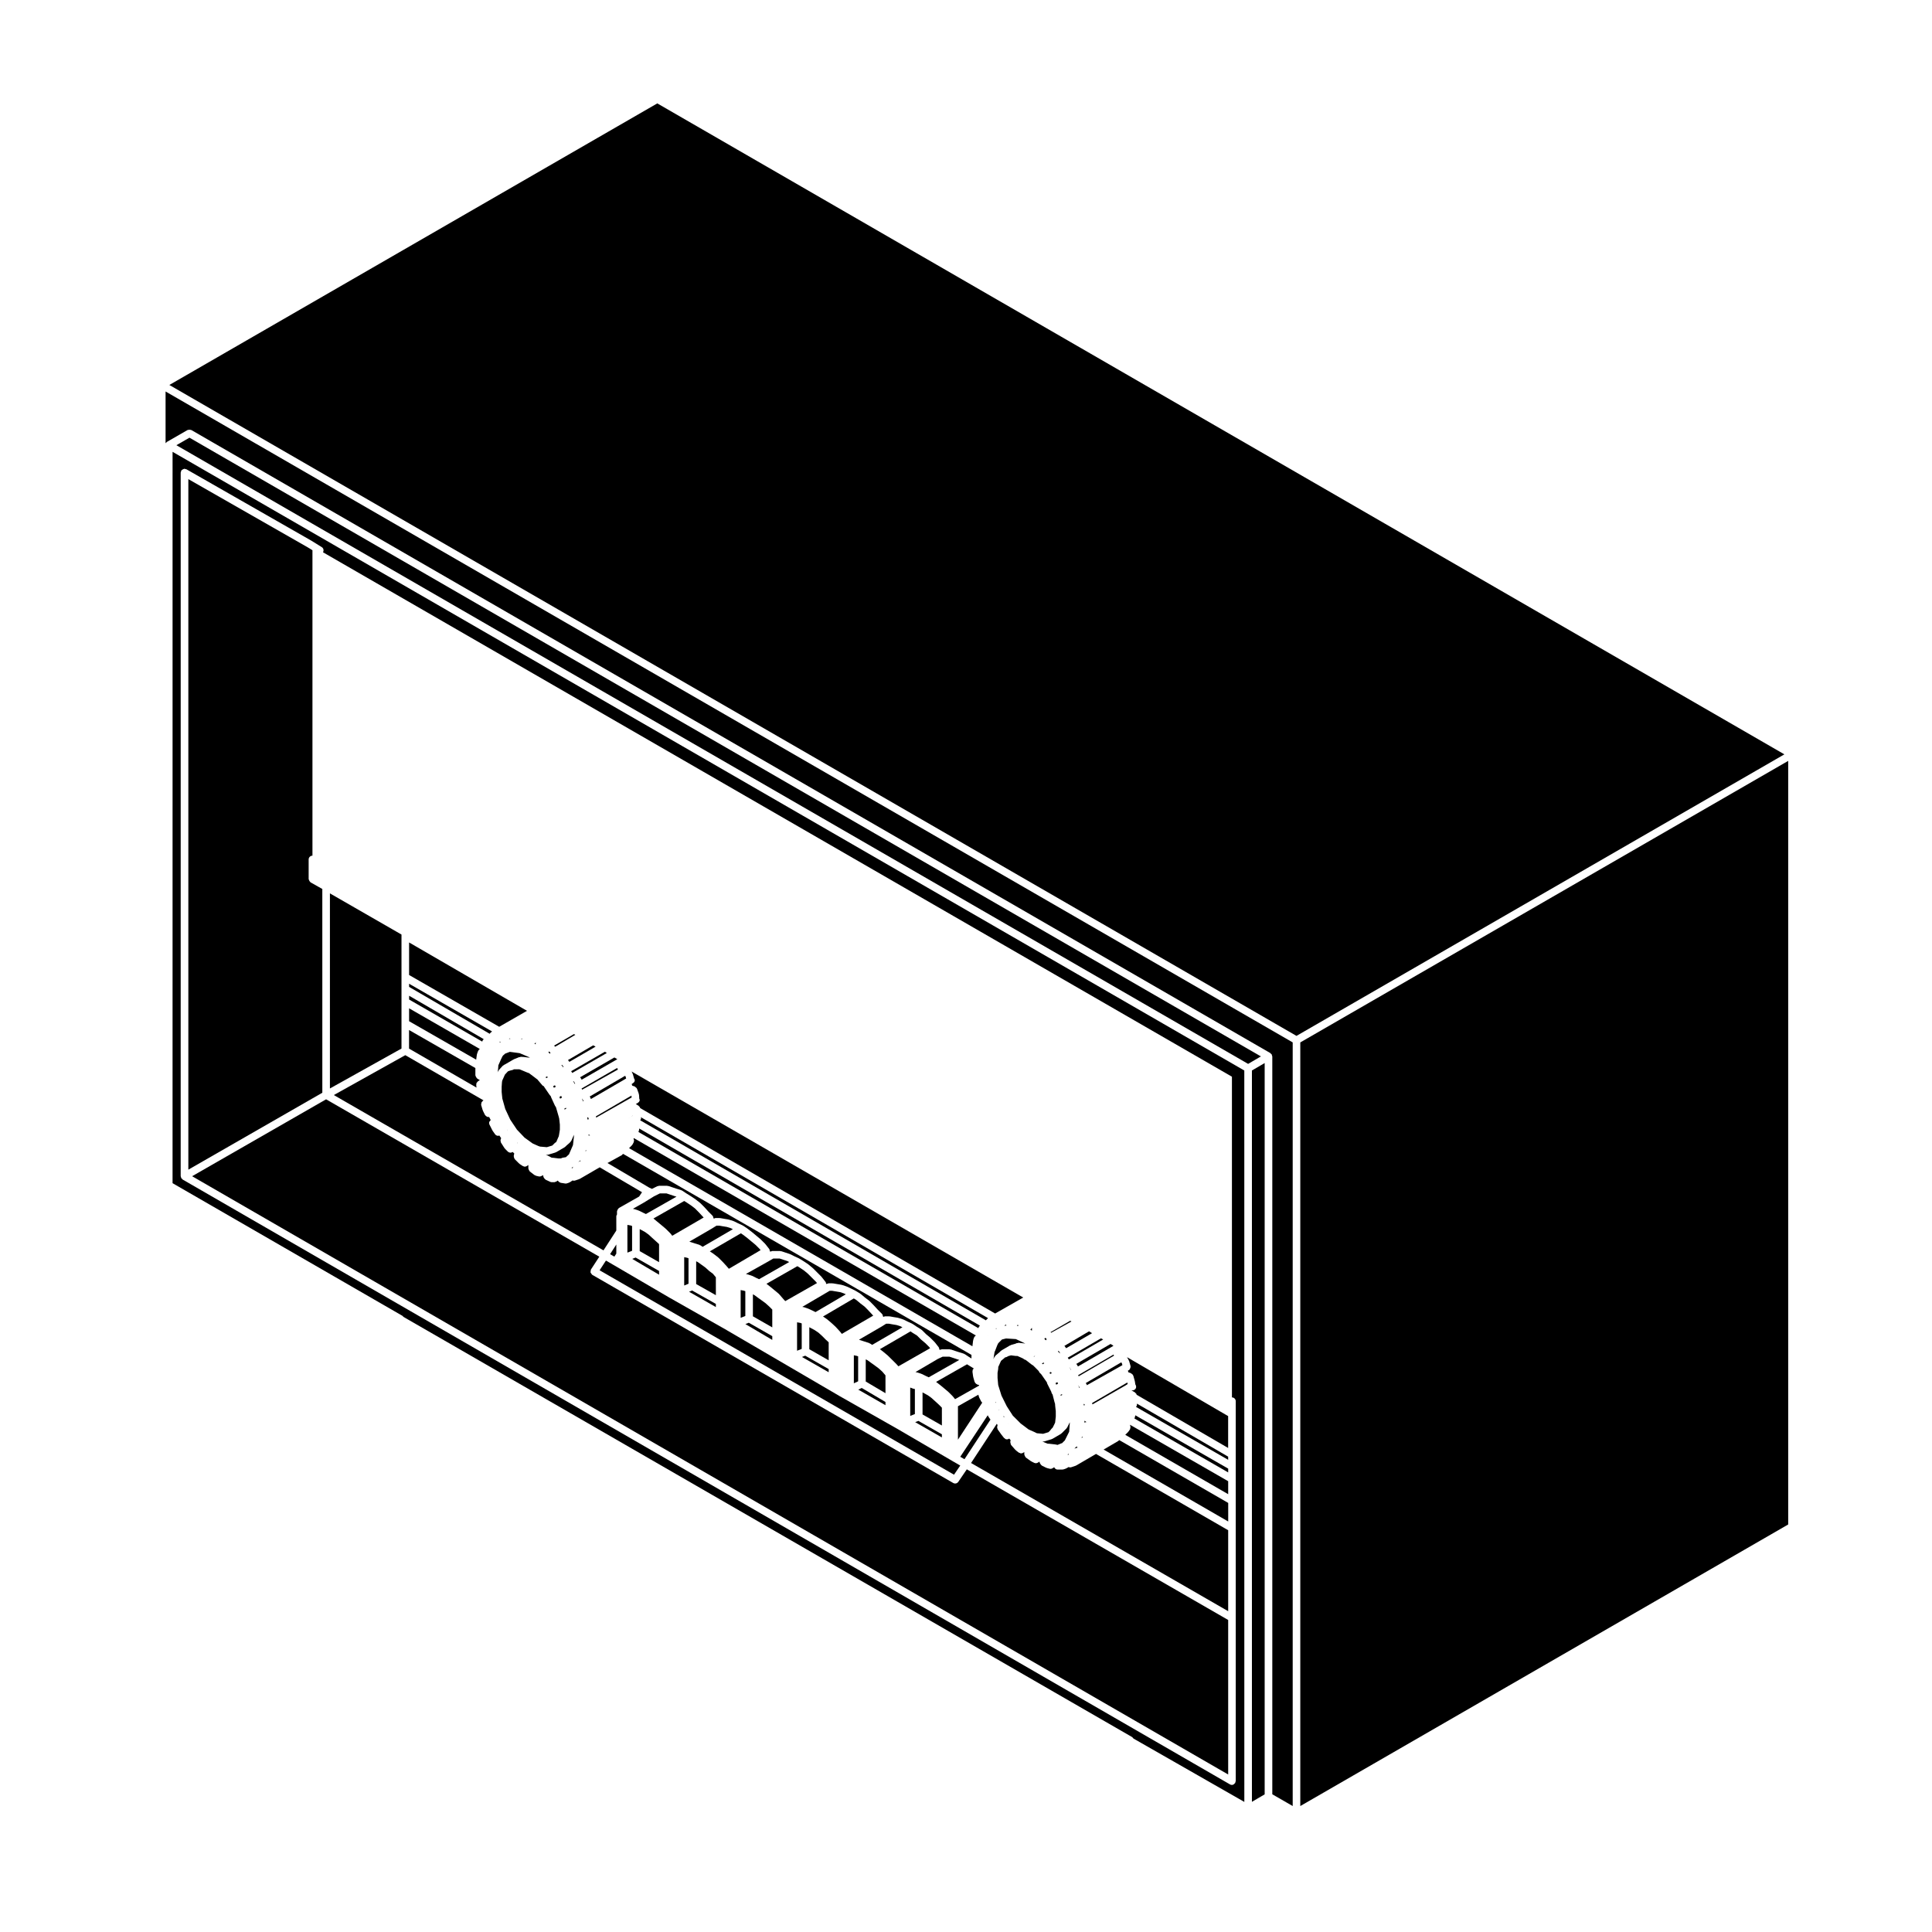 <?xml version="1.0" encoding="UTF-8"?>
<!-- Uploaded to: ICON Repo, www.svgrepo.com, Generator: ICON Repo Mixer Tools -->
<svg fill="#000000" width="800px" height="800px" version="1.1" viewBox="144 144 512 512" xmlns="http://www.w3.org/2000/svg">
 <g>
  <path d="m363.61 506.82-6.223-3.551-0.859 0.344 7.082 4.043z"/>
  <path d="m372 499.16 1.09 0.359 1.203 0.379c0.051 0.016 0.066 0.07 0.105 0.098 0.047 0.02 0.102-0.004 0.141 0.023l0.594 0.387 8.02-4.664-0.535-0.277-1.039-0.324-1.055-0.172s0-0.004-0.004-0.004h-0.016l-0.91-0.168h-0.75l-1.246 0.777c-0.004 0.004-0.016 0.004-0.02 0.004-0.004 0.004-0.004 0.012-0.004 0.012l-5.93 3.445 0.355 0.125c-0.004-0.004-0.004 0 0 0z"/>
  <path d="m363.61 499.72-0.785-0.719-0.016-0.027-0.023-0.008-0.895-0.902-0.961-0.871-1.012-0.688-0.969-0.523h-0.004l-0.469-0.254v5.836l5.133 2.934z"/>
  <path d="m356.96 490.42c0.031 0.012 0.059-0.016 0.09-0.004l1.117 0.379c0.02 0.004 0.023 0.031 0.039 0.035 0.02 0.012 0.035-0.004 0.055 0.004l1.203 0.555c0.004 0 0.004 0.012 0.012 0.016 0.004 0 0.012-0.004 0.016 0l0.625 0.312 8.031-4.715-0.586-0.266-0.945-0.312-1.047-0.176-1.027-0.172h-0.676l-1.336 0.785s0 0.004-0.004 0.004l-5.91 3.465 0.266 0.047c0.035 0.004 0.047 0.039 0.078 0.043z"/>
  <path d="m378.66 515.54-6.293-3.715-0.922 0.438 7.215 4.129z"/>
  <path d="m386.95 507.71c0.031 0.004 0.059-0.02 0.09-0.012l1.125 0.367c0.023 0.012 0.035 0.047 0.059 0.055 0.023 0.012 0.051-0.012 0.074 0.004l1.09 0.539h0.004l0.734 0.336 8.098-4.606-0.551-0.172c-0.004 0-0.004-0.004-0.012-0.012h-0.004l-1.109-0.367h-0.016l-0.945-0.316h-1.758l-1.301 0.609-5.926 3.477 0.281 0.047c0.027 0.012 0.035 0.043 0.066 0.051z"/>
  <path d="m393.61 524.1-6.219-3.547-0.855 0.336 7.074 4.047z"/>
  <path d="m393.61 517.05-0.812-0.816-0.98-0.898-0.988-0.891-0.91-0.66-0.984-0.539-0.453-0.246v5.844l5.129 2.926z"/>
  <path d="m348.66 491.05-0.809-0.809-0.984-0.887-0.941-0.688h-0.004l-1.023-0.738h-0.004l-0.973-0.711-0.395-0.211v5.832l5.133 2.934z"/>
  <path d="m378.66 508.49-0.828-0.98-0.957-0.867-0.957-0.707-1.023-0.734h-0.004l-0.969-0.707-0.492-0.246v5.871l5.231 3.094z"/>
  <path d="m316.86 472.07-0.004-0.004-0.977-0.895-0.918-0.668-0.969-0.531-0.004-0.004-0.457-0.246v5.84l5.129 2.93v-4.789l-0.777-0.711z"/>
  <path d="m325.32 477.16v7.516l1.145-0.473v-6.75l-0.391-0.137-0.75-0.156z"/>
  <path d="m328.14 473.52 1.215 0.371c0.051 0.016 0.066 0.07 0.109 0.098 0.047 0.023 0.105 0 0.145 0.031l0.59 0.395 8.016-4.664-0.543-0.273-1.047-0.328-1.039-0.172h-0.031l-0.941-0.168h-0.73l-1.246 0.777c-0.004 0.004-0.016 0-0.02 0.004-0.004 0.004-0.004 0.004-0.004 0.012l-5.926 3.441 0.352 0.117z"/>
  <path d="m330.29 466.46-0.008-0.02-0.02-0.012-1-1.086-1.078-1.09-1.074-0.82h-0.004l-1.117-0.746-0.004-0.004-0.66-0.41-8.156 4.641 1.004 0.84h0.008l1.121 0.934v0.004h0.008l1.105 0.93 0.023 0.043 0.039 0.016 1.117 1.113 0.027 0.055 0.055 0.031 0.477 0.609 8.328-4.836z"/>
  <path d="m333.71 482.49-0.797-0.953-0.922-0.676-0.023-0.043-0.055-0.023-0.98-0.887-0.992-0.715-0.004-0.004-0.953-0.684-0.492-0.258v6.039l5.219 2.953z"/>
  <path d="m333.71 489.55-6.301-3.562-0.801 0.34 7.102 4.055z"/>
  <path d="m341.9 481.69c0.023 0.012 0.051-0.012 0.074-0.004l1.203 0.367c0.031 0.012 0.039 0.047 0.07 0.059s0.059-0.012 0.086 0.004l1.117 0.555 0.711 0.332 7.984-4.551-0.539-0.273-1.023-0.336h-0.012l-0.953-0.316h-1.695l-1.344 0.785s-0.004 0-0.012 0.004c0 0 0 0.004-0.004 0.004l-5.894 3.301 0.18 0.031c0.016 0.008 0.027 0.035 0.051 0.039z"/>
  <path d="m348.66 498.09-6.223-3.551-0.898 0.359 7.121 4.195z"/>
  <path d="m318.66 481.81v-0.992l-6.219-3.559-0.898 0.359z"/>
  <path d="m409.91 519.36 0.121-0.074 0.125 0.207-0.121 0.074z"/>
  <path d="m424.92 502.6-0.207-0.406-0.207-0.207-0.039 0.055-0.074 0.043-0.031 0.059 0.512 0.52z"/>
  <path d="m423.72 510.55 0.199 0.402 0.484-0.277-0.195-0.395z"/>
  <path d="m411.2 521.23h0.02v0.051h-0.02z"/>
  <path d="m422.74 525.35c-0.023 0.012-0.031 0.047-0.059 0.055l-1.859 0.559c-0.102 0.031-0.195 0.047-0.293 0.047-0.031 0-0.066 0-0.098-0.004l-0.227-0.02 0.73 0.324h0.004l0.707 0.281h0.18c0.023 0 0.035 0.02 0.055 0.023 0.02-0.004 0.039-0.02 0.059-0.02l1.672 0.188c0.016 0 0.02 0.02 0.039 0.023 0.02 0 0.031-0.016 0.051-0.012l0.578 0.117 0.059-0.031c0.02-0.012 0.031 0.004 0.051-0.004 0.012-0.004 0.016-0.023 0.031-0.031l0.926-0.371c0.031-0.012 0.059 0.012 0.09 0l0.766-0.77 1.137-2.281 0.16-2.144v-0.359l-0.68 1.367c-0.031 0.07-0.102 0.105-0.145 0.16-0.023 0.035-0.016 0.082-0.047 0.105l-0.375 0.375h-0.004l-0.543 0.551v0.004l-0.004 0.004-0.371 0.367c-0.035 0.035-0.086 0.023-0.121 0.051-0.039 0.031-0.039 0.082-0.082 0.105l-2.227 1.301c-0.055 0.027-0.117 0.02-0.16 0.039z"/>
  <path d="m394.25 511.96 1.113 0.934c0.016 0.012 0.012 0.031 0.02 0.047 0.016 0.016 0.035 0.004 0.047 0.02l1.113 1.125c0.016 0.016 0.004 0.039 0.02 0.055 0.016 0.02 0.039 0.016 0.051 0.031l0.488 0.621 6.394-3.606-0.059-0.156-0.383-0.082c-0.059-0.016-0.086-0.074-0.137-0.098-0.152-0.059-0.273-0.137-0.379-0.262-0.059-0.07-0.105-0.125-0.145-0.211-0.031-0.055-0.086-0.09-0.105-0.145l-0.367-1.293c-0.004-0.023 0.012-0.047 0.004-0.07-0.004-0.023-0.031-0.039-0.035-0.07l-0.18-1.301c-0.012-0.086 0.051-0.141 0.059-0.223 0.004-0.082-0.039-0.156-0.016-0.23v-0.004c0.02-0.059 0.082-0.074 0.109-0.125 0.055-0.105 0.117-0.176 0.207-0.258l-1.09-0.672c0-0.004-0.004-0.004-0.012-0.004l-0.699-0.43-8.195 4.664 1.031 0.797c0.004 0.004 0.004 0.016 0.012 0.02 0.004 0.004 0.016 0 0.02 0.004l1.113 0.922c-0.008 0-0.008 0 0 0z"/>
  <path d="m425.43 513.46-0.379 0.195 0.051 0.223 0.387-0.195z"/>
  <path d="m427.7 506.87 0.051 0.043 0.074 0.156 0.047-0.047-0.043-0.078-0.414-0.59-0.02 0.012 0.293 0.438z"/>
  <path d="m427.18 529.54c0-0.004 0.004-0.012 0.004-0.016 0.016-0.105 0.035-0.176 0.074-0.266l-0.371 0.211c0.012 0 0.02 0.012 0.031 0.012 0.086 0.027 0.188 0.008 0.262 0.059z"/>
  <path d="m309.18 449.77c-0.035 0.059-0.117 0.039-0.16 0.09-0.07 0.074-0.098 0.18-0.191 0.238l-3.844 2.117 11.09 6.531 0.707 0.316 1.426-0.711c0.074-0.039 0.152 0 0.23-0.02 0.082-0.02 0.133-0.09 0.215-0.09h2.129c0.059 0 0.098 0.055 0.156 0.066 0.055 0.012 0.105-0.031 0.16-0.012l1.117 0.367h0.004l1.109 0.371 1.18 0.352c0.055 0.016 0.07 0.074 0.117 0.102 0.051 0.02 0.105 0 0.152 0.031l1.117 0.746 1.176 0.727c0.004 0.004 0 0.012 0.004 0.012 0.004 0.004 0.016 0 0.02 0.004l1.117 0.742c0.012 0.012 0.012 0.023 0.023 0.035 0.004 0.012 0.02 0.004 0.031 0.012l1.203 0.926c0.016 0.016 0.016 0.039 0.031 0.055 0.02 0.02 0.051 0.012 0.07 0.031l1.117 1.117c0.004 0.004 0 0.02 0.012 0.023 0.004 0.004 0.016 0.004 0.02 0.012l0.992 1.09 1.109 1.113c0.035 0.035 0.023 0.09 0.051 0.125 0.031 0.035 0.082 0.039 0.105 0.082 0.047 0.082 0.012 0.172 0.035 0.258 0.023 0.09 0.105 0.16 0.105 0.25v0.059c0.07-0.039 0.152-0.02 0.223-0.039 0.09-0.023 0.156-0.105 0.25-0.105h1.113c0.035 0 0.055 0.031 0.086 0.035 0.035 0.004 0.055-0.023 0.09-0.02l1.023 0.18s0 0.004 0.004 0.004l1.094 0.176c0.023 0.004 0.039 0.035 0.066 0.039 0.023 0.004 0.051-0.016 0.074-0.004l1.211 0.379c0.031 0.012 0.035 0.047 0.066 0.055 0.031 0.012 0.059-0.012 0.086 0.004l1.082 0.539 1.211 0.555c0.023 0.012 0.031 0.051 0.055 0.059 0.023 0.02 0.059 0 0.086 0.02l1.113 0.746c0.012 0.012 0.012 0.023 0.02 0.031 0.012 0.012 0.02 0 0.031 0.012l1.211 0.934c0.004 0.004 0.004 0.016 0.012 0.02 0.004 0.004 0.016 0 0.02 0.004l1.109 0.926v0.004l1.113 0.926c0.012 0.012 0.012 0.031 0.02 0.047 0.012 0.012 0.031 0.004 0.039 0.016l1.125 1.113c0.016 0.016 0.012 0.047 0.023 0.059 0.016 0.02 0.047 0.016 0.059 0.035l1.02 1.301c0.016 0.02 0.004 0.047 0.016 0.066 0.016 0.023 0.047 0.02 0.059 0.047 0.051 0.086 0.016 0.176 0.035 0.266 0.023 0.09 0.105 0.145 0.105 0.246v0.098l0.059-0.035c0.086-0.051 0.176-0.016 0.266-0.039 0.086-0.02 0.145-0.102 0.242-0.102h2.133c0.059 0 0.102 0.055 0.156 0.066 0.055 0.012 0.105-0.031 0.16-0.012l1.117 0.371v0.004l1.109 0.363c0.023 0.012 0.031 0.039 0.055 0.051 0.023 0.012 0.055-0.012 0.082 0.004l1.117 0.559 1.168 0.535c0.02 0.012 0.023 0.039 0.047 0.051 0.02 0.012 0.051-0.004 0.07 0.012l1.203 0.746c0.004 0 0.004 0.012 0.004 0.012 0.004 0.004 0.016 0 0.02 0.004l1.117 0.742c0.02 0.012 0.016 0.039 0.035 0.055 0.016 0.012 0.035 0.004 0.051 0.016l1.117 0.934c0.012 0.012 0.012 0.031 0.02 0.039 0.016 0.016 0.035 0.004 0.051 0.02l2.227 2.227c0.016 0.016 0.012 0.047 0.023 0.066 0.012 0.016 0.035 0.012 0.051 0.031l1.023 1.305c0.016 0.023 0.004 0.055 0.02 0.074 0.016 0.023 0.051 0.023 0.066 0.051 0.047 0.082 0.012 0.168 0.031 0.258 0.016 0.059 0.066 0.105 0.07 0.168l0.09-0.051c0.082-0.051 0.172-0.016 0.262-0.039 0.09-0.023 0.152-0.105 0.25-0.105h1.023c0.031 0 0.051 0.035 0.086 0.035 0.031 0 0.055-0.023 0.086-0.02l1.117 0.188 1.109 0.188c0.031 0.004 0.039 0.035 0.07 0.047 0.023 0.004 0.051-0.016 0.082-0.004l1.117 0.367c0.02 0.004 0.023 0.031 0.039 0.035 0.02 0.012 0.047-0.004 0.066 0.004l1.203 0.555c0.004 0 0.004 0.012 0.012 0.016 0.004 0 0.012-0.004 0.016 0l1.117 0.559c0.016 0.004 0.016 0.023 0.023 0.035 0.016 0.004 0.031-0.004 0.047 0.004l1.203 0.734c0.023 0.016 0.023 0.051 0.047 0.066 0.02 0.02 0.051 0.004 0.074 0.023l1.074 0.902 1.211 0.926c0.02 0.016 0.016 0.051 0.035 0.066 0.02 0.02 0.051 0.012 0.066 0.031l1.113 1.125c0.004 0.004 0 0.012 0.004 0.016s0.012 0.004 0.016 0.012l1.023 1.113 1.09 1.082c0.031 0.031 0.023 0.09 0.055 0.125 0.023 0.035 0.082 0.039 0.105 0.082 0.047 0.082 0.012 0.172 0.035 0.262 0.023 0.09 0.105 0.145 0.105 0.246v0.066c0.07-0.039 0.152-0.02 0.227-0.039 0.09-0.023 0.152-0.105 0.25-0.105h1.117c0.035 0 0.055 0.035 0.09 0.039 0.035 0.004 0.055-0.023 0.09-0.02l0.996 0.18 1.117 0.18c0.023 0.004 0.039 0.035 0.066 0.039 0.023 0.004 0.051-0.016 0.074-0.004l1.203 0.379c0.023 0.012 0.035 0.039 0.059 0.051s0.055-0.012 0.086 0.004l1.117 0.551 1.184 0.543c0.023 0.016 0.031 0.051 0.059 0.066 0.023 0.016 0.055 0 0.082 0.016l1.09 0.73 1.199 0.742c0.035 0.02 0.035 0.07 0.07 0.102 0.035 0.023 0.082 0.016 0.109 0.047l1.09 1.082 1.082 0.906c0.012 0.012 0.012 0.031 0.02 0.047 0.012 0.012 0.031 0.004 0.039 0.016l1.113 1.109c0.016 0.016 0.012 0.039 0.023 0.059 0.016 0.016 0.039 0.012 0.055 0.031l1.023 1.301c0.02 0.023 0.004 0.055 0.02 0.082 0.016 0.023 0.047 0.023 0.059 0.051 0.047 0.082 0.012 0.168 0.031 0.258 0.023 0.086 0.102 0.145 0.102 0.242v0.09l0.141-0.07c0.07-0.035 0.145 0.004 0.215-0.012 0.074-0.02 0.125-0.09 0.211-0.09h2.144c0.059 0 0.102 0.055 0.156 0.066 0.055 0.012 0.105-0.031 0.168-0.012l1.109 0.371s0 0.004 0.004 0.004l1.078 0.352h0.012l1.203 0.371c0.051 0.016 0.066 0.074 0.109 0.098 0.047 0.02 0.102 0 0.145 0.031l1.113 0.742 0.66 0.402v-0.953l-92.293-53.254z"/>
  <path d="m408.71 517.61 0.078-0.047 0.051 0.082-0.078 0.047z"/>
  <path d="m310.7 440.22 0.016-0.004 0.059-0.031 0.078-0.051-0.52 0.301z"/>
  <path d="m340.28 493.24 1.238-0.5v-6.562l-0.383-0.137-0.855-0.16z"/>
  <path d="m407.77 515.55 0.059-0.039 0.145 0.219-0.059 0.039z"/>
  <path d="m406.48 520.22-0.535-0.797c-0.016-0.02-0.004-0.051-0.016-0.074-0.02-0.035-0.059-0.051-0.082-0.09l-0.086-0.203-7.246 10.949c0 0.004-0.012 0.004-0.012 0.004v0.016l-0.02 0.035 1.113 0.645z"/>
  <path d="m404.18 515.58c-0.047-0.059-0.109-0.09-0.145-0.156l-0.559-1.113c-0.016-0.035 0.004-0.07-0.004-0.102-0.016-0.047-0.059-0.066-0.07-0.105l-0.121-0.492-5.414 3.055v8.863l6.434-9.812c-0.055-0.047-0.086-0.086-0.121-0.137z"/>
  <path d="m311.94 464.38c0.031 0.004 0.047 0.039 0.074 0.047 0.031 0.004 0.055-0.016 0.086-0.004l1.117 0.371c0.02 0.012 0.031 0.035 0.051 0.047 0.023 0.012 0.051-0.004 0.074 0.004l1.125 0.551v0.004l0.711 0.328 8.102-4.606-0.555-0.16s-0.004-0.004-0.004-0.004c-0.004-0.004-0.016-0.004-0.023-0.004l-1.113-0.371s0-0.004-0.004-0.004l-0.941-0.312h-0.969l-0.781-0.008-1.582 0.785-2.68 1.656c-0.004 0.004-0.016 0.004-0.023 0.004-0.004 0.004-0.004 0.012-0.012 0.016l-2.867 1.621z"/>
  <path d="m345.29 474.96-1.035-1.035-1.09-0.906h-0.004l-1.105-0.922-1.133-0.867-0.582-0.391-8.23 4.781 0.93 0.613 0.023 0.035 0.035 0.012 1.207 0.926 0.027 0.055 0.066 0.031 1.117 1.113 0.012 0.02 0.02 0.012 1.023 1.113 0.004 0.02 0.02 0.012 0.566 0.66 8.402-4.938z"/>
  <path d="m405.77 497.93-0.059-0.02 0.043 0.035z"/>
  <path d="m375.23 492.47-0.004-0.02-0.02-0.012-1.027-1.113-1.027-1.039-1.164-0.891-0.016-0.02-0.02-0.012-1.043-0.875-0.641-0.387-8.16 4.789 0.93 0.621 0.031 0.043 0.055 0.02 1.121 0.938 0.008 0.023 0.027 0.008 1.203 1.109 0.023 0.043 0.035 0.023 1.02 1.113 0.016 0.035 0.035 0.016 0.484 0.613 8.324-4.844z"/>
  <path d="m313.34 443.57c-0.004 0.07-0.07 0.105-0.09 0.172-0.016 0.055 0.016 0.109-0.012 0.168l-0.039 0.082 90.062 51.977 0.203-0.402c0.023-0.055 0.09-0.066 0.125-0.109 0.035-0.051 0.02-0.109 0.066-0.156l0.012-0.012-90.27-52.223z"/>
  <path d="m386 512.01-0.781-0.289v7.512l1.234-0.492v-6.637l-0.293-0.055c-0.012 0-0.016-0.016-0.031-0.02-0.039-0.004-0.086-0.004-0.129-0.02z"/>
  <path d="m355.23 494.43v7.531l1.234-0.492v-6.746l-0.395-0.148-0.805-0.145z"/>
  <path d="m370.28 510.59 1.137-0.531v-6.613l-0.371-0.129-0.766-0.156z"/>
  <path d="m360.26 483.71-1.09-1.094-1.098-1.094-0.992-0.82-1.098-0.734v-0.008l-0.668-0.41-8.195 4.668 1.027 0.797 0.012 0.016 0.016 0.004 1.117 0.926h0.008l1.113 0.934 0.039 0.082 0.074 0.039 1.094 1.273h0.004l0.477 0.523 8.414-4.785z"/>
  <path d="m390.23 500.95-1.027-1.02-1.082-0.906-0.02-0.039-0.047-0.016-1.039-1.039-1.102-0.68-0.012-0.016-0.02-0.004-0.59-0.398-8.109 4.715 0.957 0.734 0.008 0.023 0.02 0.004 1.113 0.926 0.027 0.047 0.035 0.016 1.117 1.102 0.008 0.004 1.117 1.113 0.008 0.027 0.023 0.012 0.477 0.527 8.402-4.793z"/>
  <path d="m302.9 480.64 93.926 54.172 1.648-2.426-1.945-1.125-14.957-8.734-0.016-0.008h-0.004l-15.02-8.523v-0.008h-0.012l-29.898-17.465v-0.008l-15.031-8.523h-0.004l-0.012-0.004-14.953-8.742-0.035-0.02h-0.004l-2-1.164z"/>
  <path d="m307.33 476.22v-2.414l-1.652 2.562 1.129 0.652z"/>
  <path d="m429.21 532.37c-0.047 0.023-0.09 0.02-0.133 0.035-0.02 0.012-0.031 0.039-0.055 0.051l-1.117 0.371c-0.105 0.035-0.215 0.055-0.316 0.055-0.133 0-0.262-0.055-0.379-0.105l-0.598 0.344c-0.039 0.023-0.09 0.016-0.125 0.035-0.023 0.012-0.031 0.039-0.055 0.047l-0.559 0.188c-0.105 0.035-0.211 0.055-0.316 0.055h-1.301c-0.246 0-0.465-0.105-0.645-0.266-0.059-0.055-0.086-0.109-0.125-0.176-0.047-0.055-0.098-0.102-0.125-0.168l-0.422 0.266c-0.168 0.105-0.348 0.156-0.535 0.156-0.082 0-0.168-0.012-0.246-0.031l-0.734-0.188c-0.031-0.004-0.039-0.035-0.059-0.047-0.051-0.016-0.102-0.012-0.145-0.035l-1.113-0.555c-0.031-0.016-0.031-0.051-0.059-0.066-0.152-0.098-0.258-0.227-0.336-0.395-0.035-0.059-0.086-0.098-0.105-0.156-0.012-0.02-0.023-0.023-0.031-0.039l-0.102-0.402-0.434 0.273-0.004 0.004c-0.156 0.098-0.336 0.145-0.523 0.145-0.152 0-0.309-0.035-0.453-0.105l-0.746-0.371c-0.02-0.012-0.02-0.039-0.039-0.051-0.031-0.016-0.07-0.012-0.098-0.031l-1.305-0.934c-0.031-0.02-0.023-0.055-0.051-0.074-0.102-0.09-0.137-0.203-0.195-0.316-0.059-0.117-0.133-0.215-0.141-0.344-0.004-0.035-0.035-0.055-0.035-0.086v-0.648l-0.293 0.191c-0.172 0.109-0.363 0.168-0.555 0.168-0.059 0-0.109-0.004-0.172-0.016-0.059-0.012-0.086-0.07-0.141-0.09-0.102-0.035-0.207-0.035-0.293-0.102l-0.734-0.555c-0.035-0.023-0.031-0.074-0.059-0.105-0.031-0.023-0.074-0.016-0.105-0.047l-1.137-1.293c-0.02-0.02-0.012-0.047-0.023-0.066-0.082-0.105-0.086-0.23-0.109-0.359-0.035-0.125-0.098-0.242-0.082-0.367 0.004-0.023-0.016-0.039-0.012-0.066l0.09-0.441-0.359-0.414c-0.012 0.004-0.023 0.004-0.035 0.012-0.168 0.117-0.359 0.191-0.562 0.191-0.152 0-0.312-0.035-0.453-0.105-0.086-0.039-0.105-0.133-0.168-0.191-0.051-0.047-0.125-0.031-0.172-0.086l-0.734-0.934c-0.004-0.012 0-0.02-0.004-0.023-0.004-0.012-0.02-0.004-0.023-0.016l-0.926-1.301c-0.047-0.066-0.02-0.141-0.051-0.211-0.051-0.117-0.082-0.223-0.082-0.352-0.004-0.137 0.02-0.238 0.07-0.363 0.02-0.07-0.004-0.141 0.039-0.207l0.004-0.012-0.207-0.324-6.82 10.387 68.141 39.277v-21.457l-35.023-20.223z"/>
  <path d="m311.12 468.76-0.852-0.152v7.352l1.242-0.488v-6.57z"/>
  <path d="m311.7 439.64-0.43 0.25 0.43-0.215z"/>
  <path d="m405.29 493.91c0.02-0.02 0.012-0.051 0.031-0.07v-0.004l0.52-0.52-92.047-53.27c0.023 0.09 0.105 0.152 0.105 0.25 0 0.23-0.109 0.422-0.246 0.59z"/>
  <path d="m311.07 440.01 0.031-0.008 0.02-0.02z"/>
  <path d="m310.7 448.27 91.02 52.516c0-0.02-0.016-0.035-0.016-0.055l0.18-1.492c0.004-0.035 0.039-0.055 0.051-0.09 0.012-0.035-0.016-0.066-0.004-0.102l0.18-0.559c0-0.004 0.004-0.004 0.004-0.012 0.023-0.074 0.109-0.109 0.156-0.18 0.039-0.066 0.031-0.152 0.09-0.211 0.039-0.039 0.105-0.031 0.152-0.066 0.039-0.031 0.051-0.09 0.098-0.109l-90.598-52.285-0.152 0.082c0.012 0.016 0.035 0.016 0.047 0.035 0.004 0.012 0 0.023 0.004 0.035s0.02 0.012 0.023 0.02c0.012 0.023-0.004 0.051 0.004 0.074 0.031 0.07 0.023 0.125 0.039 0.203 0.012 0.055 0.066 0.102 0.066 0.152s-0.051 0.082-0.055 0.133c-0.004 0.059 0.016 0.117 0 0.176-0.012 0.035-0.031 0.059-0.047 0.09-0.012 0.023 0.004 0.051-0.004 0.074l-0.277 0.555c-0.035 0.07-0.102 0.105-0.145 0.156-0.023 0.035-0.016 0.082-0.047 0.105l-0.742 0.742c-0.008 0.008-0.02 0-0.027 0.012z"/>
  <path d="m429.45 527.71c0.02 0 0.035 0.02 0.055 0.02-0.02-0.035 0-0.07-0.02-0.105-0.039-0.105-0.039-0.195-0.051-0.309-0.02 0.012-0.039 0.012-0.055 0.02-0.02 0.012-0.023 0.035-0.047 0.047l-0.215 0.105-0.246 0.258c0 0.004-0.004 0-0.012 0.004 0 0.004 0 0.012-0.004 0.016l-0.121 0.121c0.086-0.055 0.176-0.047 0.277-0.07 0.09-0.031 0.145-0.109 0.25-0.109l0.188-0.004z"/>
  <path d="m291.3 431.99-0.258-0.383-0.484 0.281 0.258 0.375z"/>
  <path d="m286.81 427.38-0.16 0.109 0.172-0.098z"/>
  <path d="m289.19 429.49-0.219-0.227-0.398 0.211 0.211 0.242z"/>
  <path d="m289.79 423.25 0.07-0.289-0.312-0.309-0.004-0.004c-0.012 0.02-0.039 0.016-0.055 0.031-0.055 0.082-0.09 0.168-0.168 0.223l0.281 0.223z"/>
  <path d="m284.19 428.39-0.418-0.141c-0.004 0-0.012-0.012-0.016-0.016-0.016-0.004-0.031-0.004-0.047-0.012l-1.758-0.734-0.336-0.117h-1.387c-0.074 0.055-0.156 0.07-0.242 0.102-0.039 0.016-0.055 0.059-0.098 0.07l-0.711 0.172-0.453 0.152-0.137 0.07-0.781 0.852-0.715 1.598-0.059 0.363-0.09 1.23v1.395l0.176 1.738 0.781 2.781 1.328 2.832 1.77 2.648 2.023 2.117 2.144 1.543 1.508 0.672 0.441 0.152 1.809 0.156 1.43-0.43 0.207-0.203h0.004l0.539-0.543c0.039-0.047 0.105-0.031 0.152-0.066l0.18-0.176 0.57-1.316c0.004-0.016 0.02-0.016 0.023-0.023 0.004-0.016 0-0.023 0-0.035l0.059-0.117c0.016-0.082 0-0.152 0.039-0.227 0.004-0.012-0.004-0.023 0-0.039l0.016-0.031 0.227-1.414v-1.367l-0.176-1.57-0.059-0.258v-0.004l-0.102-0.367v-0.004l-0.641-2.207v-0.016c0-0.012-0.012-0.012-0.012-0.02l-0.047-0.176-0.16-0.211c-0.016-0.02-0.004-0.051-0.02-0.074-0.012-0.016-0.035-0.012-0.047-0.023-0.004-0.016 0-0.031-0.004-0.047-0.012-0.02-0.031-0.023-0.039-0.047l-1.02-2.223c-0.012-0.023 0.004-0.055 0-0.082-0.012-0.035-0.047-0.051-0.055-0.086l-0.031-0.117-0.18-0.18c-0.023-0.031-0.016-0.07-0.039-0.102-0.02-0.023-0.055-0.016-0.07-0.039l-1.391-2.039v-0.004c0-0.004-0.004 0-0.012-0.004-0.012-0.02 0-0.039-0.012-0.059-0.004-0.016-0.023-0.004-0.031-0.02l-0.059-0.105-0.086-0.109c-0.098-0.055-0.195-0.07-0.266-0.141-0.012-0.016-0.023-0.012-0.035-0.02l-1.43-1.684c-0.031-0.02-0.066-0.012-0.098-0.035l-0.469-0.367z"/>
  <path d="m278.48 443.34h0.016v0.324h-0.016z"/>
  <path d="m281.16 446.79h0.039v0.203h-0.039z"/>
  <path d="m285.97 420.02c0 0.016-0.012 0.023-0.016 0.035-0.012 0.07 0.023 0.137 0 0.203-0.035 0.086-0.109 0.125-0.168 0.195-0.047 0.066-0.074 0.109-0.133 0.16 0 0-0.004 0.004-0.012 0.012l0.324 0.117z"/>
  <path d="m279.71 445.3h0.047v0.012h-0.047z"/>
  <path d="m279.11 422.75-1.238 0.473-0.555 0.492-0.16 0.215-0.141 0.289c0 0.004-0.004 0.004-0.004 0.012v0.004l-0.18 0.359-0.637 1.445c0 0.012-0.012 0.012-0.016 0.02v0.02l-0.09 0.18c0 0.004-0.004 0.004-0.012 0.012v0.012 0.004l-0.07 0.91c0 0.016-0.016 0.02-0.016 0.035s0.012 0.023 0.012 0.039l-0.141 0.922 0.168-0.367c0.023-0.055 0.09-0.07 0.121-0.109 0.031-0.051 0.016-0.105 0.055-0.152l1.023-1.117c0.047-0.051 0.117-0.047 0.172-0.082 0.055-0.047 0.066-0.117 0.133-0.145l0.328-0.16 2.207-1.285c0.023-0.016 0.051 0 0.074-0.012 0.02-0.016 0.023-0.047 0.055-0.055l1.395-0.559c0.066-0.023 0.125 0.016 0.191 0 0.066-0.012 0.109-0.074 0.188-0.074h0.367c0.039 0 0.066 0.035 0.102 0.039 0.035 0 0.07-0.035 0.105-0.031l1.496 0.176h0.414l-2.746-1.164z"/>
  <path d="m293.35 426.73-0.195-0.289-0.227-0.25c-0.047 0.039-0.105 0.035-0.152 0.066l0.492 0.586z"/>
  <path d="m290.88 421.17 0.062 0.027 0.199 0.191 5.328-3.148-0.363-0.195-5.273 3.055 0.016 0.016z"/>
  <path d="m296.09 444.73c0 0.012-0.012 0.016-0.016 0.023-0.004 0.012 0.004 0.023 0 0.039l-0.648 1.484c-0.035 0.082-0.105 0.117-0.156 0.188-0.031 0.039-0.016 0.09-0.051 0.121l-0.371 0.371c-0.012 0.012-0.031 0.004-0.039 0.016-0.012 0.012-0.004 0.031-0.02 0.039l-0.625 0.535-0.324 0.328c-0.035 0.035-0.09 0.023-0.125 0.055s-0.039 0.09-0.086 0.109l-2.238 1.301c-0.051 0.031-0.105 0.02-0.152 0.039-0.023 0.016-0.035 0.047-0.066 0.055l-1.855 0.555c-0.102 0.031-0.195 0.047-0.293 0.047-0.023 0-0.055 0-0.086-0.004l-0.293-0.023 0.719 0.336c0.012 0.004 0.012 0.02 0.02 0.023 0.012 0.004 0.023 0 0.035 0.004l0.785 0.434h0.207c0.023 0 0.039 0.023 0.066 0.031 0.02 0 0.035-0.02 0.059-0.02l1.406 0.172h0.676l0.02-0.016c0.066-0.047 0.145-0.016 0.215-0.047 0.066-0.023 0.102-0.098 0.176-0.105l0.941-0.156 0.812-0.75 1.059-2.449 0.25-2.203 0.008-0.531z"/>
  <path d="m295.93 453.19-0.031 0.02c-0.004 0.004-0.012 0.004-0.02 0.004-0.004 0.004-0.004 0.012-0.012 0.016l-0.398 0.246c0.023 0.004 0.039 0.031 0.059 0.035 0.086 0.031 0.16 0.039 0.238 0.09 0-0.012 0.012-0.02 0.012-0.031 0.004-0.051-0.02-0.098-0.012-0.137 0.02-0.09 0.105-0.141 0.156-0.223 0.004-0.004 0.004-0.016 0.008-0.02z"/>
  <path d="m292.25 434.72 0.195 0.438 0.48-0.281-0.215-0.469z"/>
  <path d="m294.69 425.13 0.027 0.066 0.055 0.039 0.121 0.168 6.945-4.031-0.633-0.348-6.695 3.91z"/>
  <path d="m296.2 431.08 0.047 0.047 0.066 0.137 0.102-0.066-0.102-0.238-0.32-0.453-0.105 0.055 0.297 0.449z"/>
  <path d="m294.06 437.79-0.066-0.234-0.438 0.254 0.07 0.238z"/>
  <path d="m271.94 419.67c0.035-0.086 0.121-0.105 0.176-0.172 0.023-0.039 0.031-0.086 0.066-0.121l-19.758-11.496v1.008l19.371 11.145z"/>
  <path d="m229.42 379.59-3.113-1.754c-0.039-0.023-0.047-0.082-0.086-0.105-0.109-0.082-0.168-0.176-0.23-0.297-0.066-0.121-0.121-0.207-0.141-0.336-0.004-0.051-0.055-0.086-0.055-0.133v-5.199c0-0.555 0.453-1.008 1.008-1.008v-80.934l-1.238-0.766h-0.004l-31.648-18.086v183l35.508-20.383-0.004-54.004z"/>
  <path d="m276.35 439.56h0.004v0.293h-0.004z"/>
  <path d="m189.73 451.82v5.734l60.977 35.188c0.09 0.051 0.105 0.152 0.172 0.227 0 0 0.004 0 0.012 0.004l11.523 6.637 181.66 104.76c0.039 0.023 0.039 0.082 0.082 0.105 0.09 0.074 0.141 0.145 0.207 0.246l11.406 6.516 17.992 10.289-0.008-193.83-284.02-163.96zm2.156-182.59c0-0.098 0.074-0.152 0.102-0.242 0.02-0.09-0.016-0.176 0.031-0.262 0.023-0.047 0.082-0.051 0.109-0.086 0.082-0.105 0.176-0.16 0.293-0.227 0.117-0.07 0.211-0.125 0.344-0.141 0.051-0.012 0.082-0.055 0.125-0.055 0.098 0 0.156 0.074 0.242 0.102 0.086 0.023 0.176-0.016 0.258 0.035l33.156 18.949c0.004 0.004 0.004 0.016 0.012 0.016 0.004 0.004 0.012 0 0.016 0.004l2.695 1.668c0.469 0.289 0.609 0.898 0.328 1.367l240.88 138.98v84.988c0.555 0 1.008 0.453 1.008 1.008v100.68c0 0.098-0.074 0.156-0.105 0.246-0.02 0.086 0.016 0.172-0.031 0.258-0.02 0.035-0.074 0.023-0.102 0.055-0.18 0.258-0.438 0.453-0.777 0.453-0.172 0-0.344-0.047-0.504-0.137l-277.58-160.31c-0.039-0.023-0.047-0.082-0.082-0.105-0.082-0.066-0.133-0.125-0.191-0.211-0.023-0.031-0.074-0.02-0.098-0.055-0.023-0.047 0-0.09-0.016-0.133-0.035-0.086-0.055-0.152-0.066-0.242-0.004-0.051-0.051-0.082-0.051-0.125l0.004-186.48z"/>
  <path d="m250.4 415.22v-23.555l-18.969-10.91v51.703l18.969-10.582z"/>
  <path d="m303.93 475.36 3.402-5.262-0.004-3.797c0-0.156 0.105-0.297 0.18-0.441v-0.855c0-0.051 0.047-0.086 0.055-0.133 0.016-0.125 0.074-0.223 0.141-0.336 0.066-0.117 0.121-0.211 0.23-0.297 0.035-0.031 0.039-0.086 0.086-0.105l5.359-3.039 0.762-1.145-11.211-6.602-5.246 3.047c-0.039 0.023-0.086 0.02-0.125 0.035-0.023 0.012-0.031 0.039-0.055 0.051l-1.109 0.371c-0.105 0.035-0.215 0.055-0.324 0.055s-0.211-0.055-0.312-0.09l-0.711 0.473c-0.047 0.035-0.105 0.023-0.156 0.051-0.035 0.016-0.047 0.059-0.082 0.07l-0.555 0.188c-0.105 0.035-0.211 0.055-0.316 0.055-0.051 0-0.105-0.004-0.156-0.016l-1.211-0.188c-0.051-0.012-0.074-0.059-0.121-0.074-0.168-0.055-0.301-0.125-0.422-0.258-0.059-0.066-0.102-0.109-0.141-0.191-0.012-0.023-0.035-0.039-0.051-0.07l-0.434 0.273c-0.082 0.051-0.176 0.051-0.262 0.074-0.035 0.012-0.051 0.055-0.09 0.059-0.035 0.012-0.074 0.012-0.109 0.012-0.02 0.004-0.039 0.031-0.066 0.031-0.016 0-0.023-0.02-0.039-0.02h-0.621c-0.141 0-0.289-0.031-0.422-0.098l-1.203-0.559c-0.035-0.016-0.039-0.059-0.074-0.086-0.137-0.082-0.223-0.195-0.312-0.332-0.047-0.082-0.105-0.133-0.133-0.215-0.004-0.023-0.035-0.039-0.039-0.066l-0.105-0.5-0.5 0.25c-0.145 0.074-0.297 0.105-0.449 0.105-0.082 0-0.16-0.012-0.238-0.031l-0.742-0.18c-0.059-0.016-0.082-0.074-0.137-0.102-0.082-0.035-0.168-0.031-0.242-0.086l-1.211-0.934c-0.02-0.016-0.016-0.039-0.035-0.059-0.102-0.09-0.133-0.207-0.191-0.328-0.055-0.117-0.137-0.211-0.141-0.344 0-0.023-0.023-0.039-0.023-0.066v-0.926l-0.348 0.25c-0.176 0.125-0.383 0.191-0.59 0.191-0.082 0-0.168-0.012-0.246-0.031-0.047-0.012-0.059-0.059-0.102-0.074-0.07-0.031-0.141-0.023-0.207-0.066l-0.836-0.551c-0.035-0.02-0.031-0.07-0.059-0.098-0.031-0.023-0.07-0.012-0.102-0.039l-1.117-1.125c-0.031-0.031-0.02-0.082-0.047-0.109-0.086-0.105-0.105-0.215-0.145-0.348-0.035-0.125-0.07-0.238-0.055-0.367 0.004-0.039-0.031-0.082-0.016-0.121l0.141-0.555-0.406-0.402-0.207 0.09c-0.133 0.059-0.273 0.09-0.406 0.09-0.207 0-0.402-0.074-0.57-0.188-0.012-0.012-0.023-0.004-0.035-0.016-0.02-0.016-0.02-0.051-0.039-0.07-0.02-0.02-0.051-0.012-0.07-0.031l-0.742-0.746c-0.035-0.035-0.02-0.09-0.051-0.121-0.02-0.031-0.066-0.02-0.086-0.051l-0.934-1.48c-0.047-0.074-0.016-0.156-0.039-0.238-0.047-0.125-0.07-0.23-0.059-0.363 0.004-0.133 0.051-0.23 0.105-0.348 0.031-0.066 0.016-0.137 0.059-0.195l-0.48-0.699c-0.105 0.039-0.207 0.086-0.312 0.086-0.316 0-0.629-0.152-0.828-0.434l-0.641-0.91c-0.012-0.02 0-0.039-0.012-0.059-0.016-0.023-0.047-0.035-0.059-0.066l-0.746-1.48c-0.125-0.25-0.137-0.523-0.055-0.77 0.02-0.059 0.098-0.09 0.125-0.141 0.066-0.117 0.145-0.215 0.25-0.301l-0.414-0.828h-0.215c-0.238 0-0.449-0.105-0.629-0.262-0.051-0.047-0.086-0.09-0.125-0.137-0.047-0.059-0.109-0.098-0.145-0.16l-0.551-1.117c-0.012-0.031 0.004-0.055-0.004-0.086-0.016-0.035-0.051-0.051-0.059-0.086l-0.387-1.305c-0.004-0.016 0.004-0.031 0.004-0.047-0.004-0.02-0.02-0.023-0.023-0.047-0.016-0.074 0.039-0.125 0.039-0.203 0-0.117 0.012-0.211 0.051-0.316 0.023-0.066 0.02-0.125 0.055-0.18 0.047-0.074 0.121-0.105 0.18-0.16 0.051-0.051 0.051-0.125 0.109-0.168l0.191-0.121-0.004-0.023-20.715-11.969-18.938 10.57z"/>
  <path d="m488.59 622.62 129.3-74.617v-202.36l-129.3 74.609z"/>
  <path d="m478.15 423.96-283.94-163.97-3.465 1.992 284.02 163.96z"/>
  <path d="m479.15 425.72-3.379 1.973v193.81l3.379-1.98z"/>
  <path d="m469.48 614.26v-40.949l-69.266-39.922-2.258 3.316c-0.195 0.289-0.516 0.441-0.836 0.441-0.172 0-0.344-0.047-0.504-0.137l-95.66-55.168c-0.004-0.004-0.004-0.016-0.016-0.02-0.012-0.004-0.02-0.004-0.031-0.012-0.105-0.07-0.125-0.188-0.195-0.289-0.082-0.105-0.195-0.191-0.223-0.324-0.031-0.121 0.031-0.242 0.051-0.367 0.016-0.121-0.02-0.25 0.047-0.363 0.004-0.012 0.016-0.012 0.023-0.02 0.004-0.012 0-0.02 0.004-0.031l2.207-3.379-72.406-41.707-35.508 20.383z"/>
  <path d="m279.16 419.21c-0.023-0.023-0.059-0.02-0.082-0.047-0.047 0.105-0.168 0.156-0.246 0.246l0.246-0.105c0.066-0.023 0.125 0.016 0.191 0-0.047-0.027-0.074-0.051-0.109-0.094z"/>
  <path d="m283.66 411.88-31.246-18.121v8.625l23.879 13.723z"/>
  <path d="m282.26 419.14c-0.039 0.098-0.051 0.207-0.117 0.289h0.195c-0.012-0.039 0.004-0.082 0-0.117-0.012-0.07-0.078-0.105-0.078-0.172z"/>
  <path d="m276.45 420.02c0 0.051-0.012 0.09-0.02 0.141-0.004 0.051 0.012 0.09 0 0.133l0.273-0.16c0.004-0.004 0.012 0 0.02-0.004-0.105-0.004-0.176-0.078-0.273-0.109z"/>
  <path d="m270.2 431.53c-0.012-0.082 0.051-0.137 0.055-0.215 0.004-0.074-0.047-0.141-0.02-0.215 0-0.004 0.004-0.004 0.004-0.012 0.016-0.059 0.082-0.086 0.105-0.137 0.059-0.109 0.133-0.188 0.227-0.277 0.059-0.051 0.086-0.137 0.156-0.176 0.004 0 0.004-0.004 0.004-0.004l0.441-0.227-0.711-0.438c-0.035-0.02-0.035-0.07-0.07-0.102-0.105-0.082-0.156-0.188-0.223-0.309-0.066-0.109-0.121-0.207-0.141-0.336-0.004-0.047-0.047-0.07-0.047-0.109v-1.93l-17.578-10.078v4.926l17.875 10.332z"/>
  <path d="m270.2 424.75 0.18-1.305c0.004-0.047 0.047-0.059 0.059-0.105 0.004-0.035-0.02-0.074-0.004-0.105l0.277-0.742c0.023-0.074 0.105-0.102 0.145-0.156 0.039-0.07 0.031-0.145 0.086-0.207 0.039-0.039 0.102-0.031 0.141-0.059 0.031-0.02 0.035-0.059 0.07-0.082l-18.738-10.777v3.422l17.805 10.203c0.008-0.031-0.023-0.051-0.02-0.086z"/>
  <path d="m273.87 417.81 0.527-0.469-21.98-12.637v0.832l21.371 12.438c0.039-0.047 0.031-0.117 0.082-0.164z"/>
  <path d="m295.66 428.34 0.086-0.051h0.012l0.004-0.012 9.055-5.219-0.516-0.336-8.938 5.152z"/>
  <path d="m410.61 498.71-1.082 0.273-0.715 0.711-0.18 0.191c0 0.004-0.012 0.004-0.016 0.004-0.004 0.012-0.004 0.02-0.012 0.023l-0.066 0.066-0.105 0.211v0.004l-0.156 0.316-0.551 1.441c-0.004 0.02-0.023 0.023-0.031 0.047-0.012 0.016 0 0.023-0.004 0.039l-0.117 0.242-0.16 0.973-0.137 0.934 0.266-0.586c0.039-0.074 0.117-0.098 0.168-0.156 0.051-0.059 0.047-0.145 0.105-0.195l1.062-0.891 0.348-0.348c0.035-0.035 0.09-0.023 0.121-0.055 0.039-0.023 0.039-0.082 0.086-0.105l2.238-1.305c0.039-0.023 0.086 0 0.125-0.016 0.039-0.02 0.059-0.07 0.102-0.086l1.203-0.344 0.312-0.145c0.059-0.031 0.125 0.004 0.191-0.012 0.105-0.023 0.191-0.074 0.301-0.07 0.02 0 0.031-0.016 0.051-0.016l1.621 0.176h0.105l-2.469-1.16z"/>
  <path d="m427.25 504.25 0.098-0.039 9.004-5.231-0.574-0.312-8.816 5.133z"/>
  <path d="m429.72 508.42-0.008 0.008 0.148 0.301 9.371-5.473-0.148-0.277-9.324 5.434z"/>
  <path d="m429.52 505.85 0.012 0.07 0.066 0.059 0.078 0.148 9.238-5.375 0.156-0.117v-0.004l-0.758-0.469-9.082 5.281z"/>
  <path d="m443.14 504.56c0.02 0.039 0.07 0.055 0.082 0.102l0.371 1.301c0.016 0.051-0.02 0.09-0.016 0.137 0.004 0.047 0.055 0.086 0.055 0.133 0 0.055-0.047 0.082-0.051 0.125-0.012 0.09-0.031 0.152-0.059 0.23-0.035 0.09-0.07 0.145-0.117 0.223-0.039 0.055-0.031 0.125-0.074 0.176-0.039 0.031-0.098 0.023-0.137 0.051-0.023 0.02-0.023 0.055-0.055 0.07l-0.238 0.141 0.145 0.434 0.57 0.188 0.059 0.02c0.035 0.012 0.047 0.055 0.082 0.07 0.105 0.047 0.172 0.125 0.258 0.211 0.07 0.066 0.172 0.086 0.223 0.168 0.004 0.012 0 0.023 0.004 0.035 0.02 0.039 0.016 0.082 0.031 0.117 0.016 0.035 0.055 0.047 0.066 0.082l0.371 1.305c0.004 0.02-0.016 0.039-0.004 0.066 0 0.02 0.023 0.031 0.031 0.051l0.145 0.891c0.277 0.387 0.297 0.918-0.051 1.27-0.195 0.203-0.465 0.309-0.727 0.309-0.035 0-0.059-0.035-0.098-0.039l-0.105 0.07 0.883 0.508c0.047 0.023 0.051 0.082 0.086 0.105 0.074 0.059 0.121 0.105 0.18 0.188 0.031 0.035 0.082 0.039 0.105 0.082 0.02 0.039 0 0.09 0.016 0.133 0.023 0.051 0.066 0.086 0.082 0.137l24.219 14.078v-8.445l-26.809-15.625 0.457 0.801c0.031 0.027 0.008 0.066 0.02 0.105z"/>
  <path d="m297.58 451.65c-0.051 0.039-0.055 0.105-0.109 0.133l-0.211 0.105-0.051 0.055c0.191-0.121 0.402-0.207 0.621-0.191-0.02-0.066 0.02-0.133 0.012-0.203 0-0.016-0.016-0.035-0.016-0.051l-0.086 0.086c-0.047 0.047-0.113 0.031-0.16 0.066z"/>
  <path d="m421.1 499.09 0.172 0.117 0.066-0.395-0.309-0.312c-0.012 0.023-0.031 0.035-0.039 0.059-0.023 0.039-0.012 0.09-0.039 0.125-0.02 0.031-0.07 0.02-0.098 0.047-0.035 0.039-0.055 0.102-0.098 0.133l0.324 0.215c0.016 0.008 0.016 0.012 0.02 0.012z"/>
  <path d="m426.26 500.88c0.047 0.047 0.031 0.105 0.066 0.152 0.035 0.051 0.102 0.055 0.121 0.105l0.086 0.16 6.879-3.996-0.805-0.488-6.535 3.863z"/>
  <path d="m427.95 494.2-0.344-0.18-5.199 3.012 0.16 0.16z"/>
  <path d="m422.73 507.91-0.246-0.332-0.363 0.211 0.215 0.312z"/>
  <path d="m431.19 516.05v0.414c0.051-0.016 0.082-0.07 0.125-0.082 0.066-0.016 0.109 0.039 0.172 0.039l-0.086-0.301z"/>
  <path d="m431.36 520.96c0 0.012 0.016 0.023 0.012 0.039 0.035-0.02 0.07-0.012 0.105-0.023 0.125-0.059 0.238-0.098 0.379-0.098 0.02 0 0.039-0.016 0.07-0.016l-0.539-0.359v0.406c-0.008 0.02-0.027 0.027-0.027 0.051z"/>
  <path d="m430.95 524.93-0.012-0.012c-0.059-0.039-0.059-0.105-0.105-0.152-0.016-0.016-0.039-0.02-0.051-0.035l-0.188 0.273c0.02-0.004 0.039 0.004 0.059 0 0.07-0.02 0.117-0.031 0.191-0.035 0.035-0.004 0.062-0.039 0.105-0.039z"/>
  <path d="m445.3 516.08v0.188c0 0.227-0.109 0.414-0.242 0.578l24.418 14.02v-0.836l-24.18-14.055z"/>
  <path d="m442.83 510.78-0.07-0.41v-0.004l-9.344 5.449 0.098 0.363 8.781-5.035z"/>
  <path d="m444.73 519.67c-0.004 0.031-0.035 0.047-0.047 0.07-0.012 0.023 0.012 0.051 0 0.074l-0.047 0.105 24.848 14.289v-1.008l-24.609-14.133z"/>
  <path d="m440.57 525.71c-0.035 0.035-0.09 0.023-0.125 0.055-0.035 0.031-0.039 0.086-0.082 0.105l-3.894 2.277 33.02 19.062v-4.918l-28.863-16.645z"/>
  <path d="m443.42 521.65c0.02 0.031 0.059 0.031 0.082 0.066 0.031 0.055 0.004 0.105 0.023 0.168 0.047 0.121 0.055 0.23 0.047 0.363 0 0.137-0.012 0.242-0.07 0.363-0.02 0.055 0 0.117-0.031 0.168l-0.371 0.559c-0.02 0.031-0.059 0.02-0.086 0.047-0.023 0.031-0.016 0.082-0.047 0.105l-0.734 0.734c-0.012 0.012-0.023 0.004-0.035 0.016l27.285 15.738v-3.441l-25.973-14.938z"/>
  <path d="m431.99 510.94c0.02 0.035 0 0.07 0.02 0.105 0.004 0.016 0.031 0.023 0.035 0.039l9.133-5.148c0.004 0 0.004-0.004 0.012-0.004l0.258-0.156-0.125-0.449-0.168-0.301-9.406 5.488z"/>
  <path d="m298.22 432.41-0.094 0.059 0.148 0.305 9.477-5.332-0.207-0.414z"/>
  <path d="m300.03 440.61-0.121-0.434-0.297-0.09 0.125 0.637c0.004-0.004 0.016-0.004 0.02-0.004 0.086-0.031 0.137-0.105 0.227-0.117 0.02-0.008 0.027 0.016 0.047 0.008z"/>
  <path d="m300.39 444.87-0.418-0.238v0.293c0.082-0.031 0.152 0 0.23 0 0.07-0.008 0.121-0.059 0.188-0.055z"/>
  <path d="m302 440.17 8.816-5.008h0.023l0.02-0.027 0.52-0.266-0.031-0.484-0.016-0.035-9.422 5.504z"/>
  <path d="m300.51 435.01c0.016 0.035-0.004 0.07 0.004 0.105 0.016 0.035 0.055 0.047 0.066 0.082l0.016 0.059 9.074-5.285v-0.004l0.266-0.156-0.133-0.473-0.125-0.25-9.395 5.492z"/>
  <path d="m298.02 429.88c0.023 0.035 0.004 0.082 0.023 0.109 0.02 0.039 0.066 0.047 0.082 0.086l0.023 0.059 9.32-5.367c0.004-0.004 0.02 0 0.023-0.004 0.012-0.004 0.012-0.02 0.02-0.023l0.07-0.035-0.012-0.023-0.75-0.441-9.09 5.246z"/>
  <path d="m298.28 435.2c0.016 0.035-0.004 0.07 0.004 0.105 0.016 0.035 0.055 0.051 0.066 0.09l0.125 0.488c0.047-0.02 0.059-0.07 0.105-0.086 0.023-0.012 0.051 0.016 0.074 0.012l-0.316-0.629h-0.074z"/>
  <path d="m299.25 448.76-0.07 0.211c-0.004 0.02-0.023 0.031-0.035 0.047-0.004 0.016 0.004 0.031 0 0.047l-0.004 0.016c0.098-0.035 0.168-0.121 0.277-0.121l-0.109-0.102c-0.023-0.023-0.016-0.059-0.039-0.086-0.008-0.008-0.012-0.008-0.02-0.012z"/>
  <path d="m415.03 503.97-1.395-0.621h-0.348c-0.047 0-0.086-0.004-0.125-0.012l-1.254-0.156-0.336 0.109c-0.082 0.023-0.16 0.035-0.242 0.039l-0.555 0.281c-0.125 0.066-0.262 0.09-0.395 0.098l-0.09 0.09c-0.012 0.016-0.031 0.004-0.047 0.02-0.016 0.012-0.012 0.031-0.023 0.039l-0.938 0.781-0.734 1.633v0.336c0 0.035-0.031 0.055-0.035 0.086-0.004 0.031 0.023 0.055 0.02 0.086l-0.172 1.027v1.367l0.172 1.883 0.871 2.793 1.41 2.836 1.598 2.484 2.09 2.082 2.09 1.57 1.566 0.695c0.004 0 0.004 0.012 0.012 0.016 0.012 0 0.016-0.004 0.02 0l0.586 0.293 1.656 0.152 1.426-0.43 0.191-0.191h0.004l0.312-0.312c0.004-0.012-0.004-0.02-0.004-0.031 0.031-0.074 0.109-0.109 0.156-0.18 0.07-0.109 0.133-0.203 0.238-0.277 0.051-0.039 0.059-0.102 0.105-0.125l0.082-0.039 0.523-1.039c0.016-0.121 0.09-0.207 0.145-0.316 0.004-0.012 0.012-0.02 0.012-0.031v-0.016l0.176-1.602-0.004-1.395-0.176-1.605c-0.004-0.02 0.016-0.035 0.016-0.055-0.004-0.023-0.023-0.039-0.023-0.059v-0.211l-0.133-0.406c-0.004-0.012 0.004-0.02 0.004-0.035-0.004-0.012-0.02-0.016-0.02-0.031l-0.504-1.98c-0.031-0.035-0.02-0.086-0.051-0.117-0.059-0.086-0.145-0.145-0.18-0.25l-0.16-0.492-1.059-2.109-0.02-0.039c-0.035-0.066 0.004-0.133-0.016-0.203l-0.289-0.422-1.238-1.773-0.496-0.496c-0.059-0.059-0.051-0.145-0.09-0.223-0.051-0.074-0.125-0.121-0.152-0.211l-1.355-1.359-0.473-0.309c-0.012-0.012-0.012-0.023-0.02-0.035-0.016-0.012-0.035-0.004-0.051-0.016l-1.508-1.176c-0.102-0.023-0.195-0.023-0.289-0.086z"/>
  <path d="m417.48 496.62v-0.648l-0.098-0.07c-0.004 0.023 0.012 0.047 0.004 0.07-0.035 0.105-0.117 0.156-0.18 0.242-0.047 0.066-0.07 0.125-0.125 0.18-0.012 0.004-0.016 0.02-0.02 0.031 0.012 0 0.02-0.004 0.031 0z"/>
  <path d="m311.66 428.61c0.012 0.035 0.055 0.051 0.066 0.086l0.316 1.137c0.074 0.137 0.18 0.266 0.18 0.438 0 0.379-0.242 0.648-0.555 0.82-0.016 0.012-0.016 0.035-0.035 0.047l-0.23 0.137 0.141 0.43 0.637 0.211c0.02 0.004 0.023 0.031 0.047 0.035 0.121 0.051 0.188 0.152 0.281 0.242 0.07 0.066 0.176 0.086 0.227 0.172 0.004 0.012 0 0.02 0.004 0.035 0.016 0.023 0.016 0.055 0.031 0.086 0.012 0.02 0.035 0.031 0.047 0.051l0.469 1.309c0.016 0.051-0.016 0.09-0.004 0.137 0.012 0.051 0.059 0.086 0.066 0.137l0.07 1.078c0.031 0.102 0.117 0.168 0.117 0.277 0 0.395-0.266 0.676-0.594 0.836-0.023 0.016-0.023 0.051-0.055 0.066l-0.395 0.203 0.75 0.465c0.035 0.023 0.035 0.07 0.07 0.098 0.07 0.055 0.109 0.105 0.168 0.176 0.031 0.035 0.082 0.039 0.105 0.082 0.023 0.051 0 0.105 0.02 0.152 0.02 0.047 0.074 0.074 0.09 0.125l94.027 54.418 7.445-4.238-103.79-59.898 0.281 0.555c0.016 0.035-0.004 0.07 0.004 0.098z"/>
  <path d="m420.74 505.29-0.199-0.195-0.418 0.246 0.195 0.195z"/>
  <path d="m418.29 503.38-0.066-0.043-0.281 0.156 0.059 0.051z"/>
  <path d="m616.88 343.91-298.69-172.51-129.31 74.621 298.7 172.5z"/>
  <path d="m413.69 495.1c-0.066 0.086-0.109 0.145-0.195 0.207 0.016 0.012 0.035-0.004 0.055 0.004l0.145 0.074h0.168c-0.012-0.031 0-0.059-0.012-0.09-0.02-0.082-0.09-0.121-0.09-0.207v-0.055c-0.016 0.027-0.051 0.039-0.07 0.066z"/>
  <path d="m410.73 495.26c-0.012-0.004-0.016-0.004-0.02-0.012-0.004-0.004-0.004-0.004-0.012-0.004l-0.188-0.191c-0.023-0.031-0.016-0.07-0.039-0.105v-0.004c-0.055 0.207-0.145 0.352-0.312 0.492l0.25-0.121c0.07-0.039 0.145 0 0.227-0.016 0.035-0.008 0.059-0.031 0.094-0.039z"/>
  <path d="m408.15 496.09c0.012-0.004 0.012-0.02 0.023-0.023-0.074-0.012-0.137-0.047-0.207-0.066 0 0.047-0.047 0.086-0.051 0.125 0 0.023 0.016 0.051 0.012 0.074l0.145-0.102c0.023-0.008 0.055 0.008 0.078-0.008z"/>
  <path d="m429.84 511.3 0.176 0.516c0.02-0.004 0.02-0.023 0.039-0.031 0.031-0.012 0.055 0.012 0.086 0.004 0.004 0 0.012-0.004 0.016-0.012l-0.359-0.625h-0.02l0.012 0.031c0.012 0.02 0 0.047 0.012 0.07 0.008 0.016 0.031 0.02 0.039 0.047z"/>
  <path d="m188.14 261.22c0.035-0.035 0.039-0.09 0.086-0.109l5.481-3.152c0.039-0.023 0.09 0 0.137-0.02 0.121-0.051 0.227-0.047 0.359-0.047 0.137 0 0.246 0 0.371 0.051 0.047 0.02 0.098-0.004 0.137 0.02l285.95 165.12c0.047 0.023 0.051 0.074 0.086 0.105 0.074 0.059 0.121 0.105 0.18 0.18 0.031 0.035 0.082 0.035 0.105 0.082s0 0.098 0.02 0.133c0.035 0.09 0.055 0.156 0.066 0.246 0.012 0.051 0.055 0.082 0.055 0.125v195.55l5.406 3.113v-202.37l-298.7-172.5v13.707c0.02-0.035 0.059-0.039 0.086-0.07 0.051-0.07 0.105-0.117 0.176-0.176z"/>
 </g>
</svg>